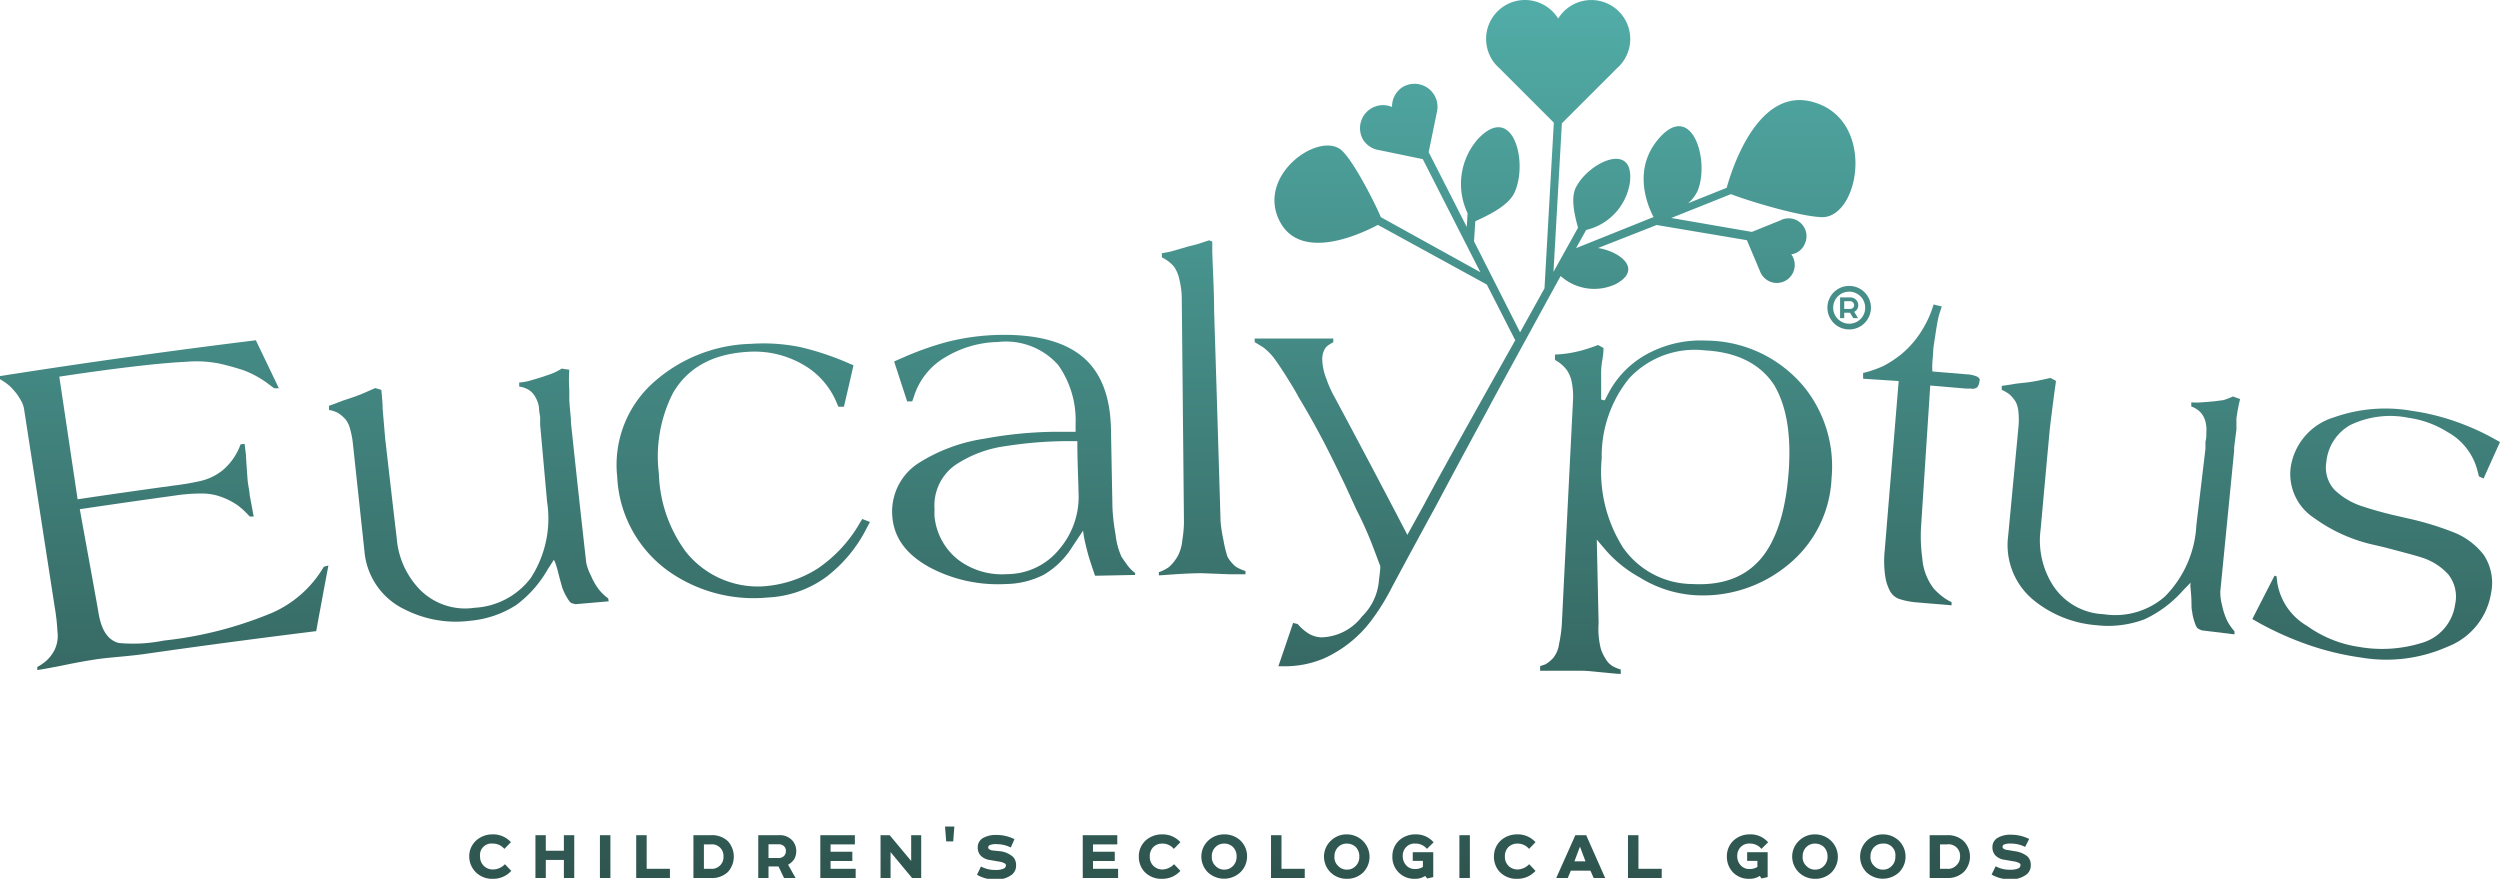 <svg id="Layer_1" data-name="Layer 1" xmlns="http://www.w3.org/2000/svg" xmlns:xlink="http://www.w3.org/1999/xlink" viewBox="0 0 217.11 76.32"><defs><style>.cls-1{fill:url(#linear-gradient);}.cls-2{fill:url(#linear-gradient-2);}.cls-3{fill:url(#linear-gradient-3);}.cls-4{fill:url(#linear-gradient-4);}.cls-5{fill:url(#linear-gradient-5);}.cls-6{fill:url(#linear-gradient-6);}.cls-7{fill:url(#linear-gradient-7);}.cls-8{fill:url(#linear-gradient-8);}.cls-9{fill:url(#linear-gradient-9);}.cls-10{fill:url(#linear-gradient-10);}.cls-11{fill:url(#linear-gradient-11);}.cls-12{fill:url(#linear-gradient-12);}.cls-13{fill:url(#linear-gradient-13);}.cls-14{fill:url(#linear-gradient-14);}.cls-15{fill:url(#linear-gradient-15);}.cls-16{fill:url(#linear-gradient-16);}.cls-17{fill:url(#linear-gradient-17);}.cls-18{fill:url(#linear-gradient-18);}.cls-19{fill:url(#linear-gradient-19);}.cls-20{fill:url(#linear-gradient-20);}.cls-21{fill:url(#linear-gradient-21);}.cls-22{fill:url(#linear-gradient-22);}.cls-23{fill:url(#linear-gradient-23);}.cls-24{fill:url(#linear-gradient-24);}.cls-25{fill:url(#linear-gradient-25);}.cls-26{fill:url(#linear-gradient-26);}.cls-27{fill:url(#linear-gradient-27);}.cls-28{fill:url(#linear-gradient-28);}.cls-29{fill:url(#linear-gradient-29);}.cls-30{fill:url(#linear-gradient-30);}.cls-31{fill:url(#linear-gradient-31);}.cls-32{fill:url(#linear-gradient-32);}.cls-33{fill:url(#linear-gradient-33);}.cls-34{fill:url(#linear-gradient-34);}.cls-35{fill:url(#linear-gradient-35);}.cls-36{fill:url(#linear-gradient-36);}.cls-37{fill:url(#linear-gradient-37);}</style><linearGradient id="linear-gradient" x1="105.8" y1="0.49" x2="105.8" y2="93.15" gradientUnits="userSpaceOnUse"><stop offset="0" stop-color="#54b3ae"/><stop offset="1" stop-color="#2a4842"/></linearGradient><linearGradient id="linear-gradient-2" x1="58.5" y1="0.63" x2="58.5" y2="93.52" xlink:href="#linear-gradient"/><linearGradient id="linear-gradient-3" x1="122.16" y1="0.36" x2="122.16" y2="93.1" xlink:href="#linear-gradient"/><linearGradient id="linear-gradient-4" x1="82.35" y1="0.61" x2="82.35" y2="93.29" xlink:href="#linear-gradient"/><linearGradient id="linear-gradient-5" x1="32.08" y1="0.75" x2="32.08" y2="93.77" xlink:href="#linear-gradient"/><linearGradient id="linear-gradient-6" x1="202.06" y1="0.12" x2="202.06" y2="92.37" xlink:href="#linear-gradient"/><linearGradient id="linear-gradient-7" x1="224.13" y1="-0.22" x2="224.13" y2="92.42" xlink:href="#linear-gradient"/><linearGradient id="linear-gradient-8" x1="184.64" y1="0.02" x2="184.64" y2="92.64" xlink:href="#linear-gradient"/><linearGradient id="linear-gradient-9" x1="164.15" y1="0.08" x2="164.15" y2="92.87" xlink:href="#linear-gradient"/><linearGradient id="linear-gradient-10" x1="152.79" y1="0.21" x2="152.79" y2="93.07" xlink:href="#linear-gradient"/><linearGradient id="linear-gradient-11" x1="60.37" y1="0.76" x2="60.37" y2="93.42" xlink:href="#linear-gradient"/><linearGradient id="linear-gradient-12" x1="48.19" y1="-4.97" x2="48.19" y2="87.18" xlink:href="#linear-gradient"/><linearGradient id="linear-gradient-13" x1="52.56" y1="-5.32" x2="52.56" y2="87.2" xlink:href="#linear-gradient"/><linearGradient id="linear-gradient-14" x1="56.71" y1="-5.08" x2="56.71" y2="87.14" xlink:href="#linear-gradient"/><linearGradient id="linear-gradient-15" x1="79.76" y1="0.85" x2="79.76" y2="93.28" xlink:href="#linear-gradient"/><linearGradient id="linear-gradient-16" x1="85.28" y1="1.03" x2="85.28" y2="93.2" xlink:href="#linear-gradient"/><linearGradient id="linear-gradient-17" x1="72.77" y1="-5.16" x2="72.77" y2="87.04" xlink:href="#linear-gradient"/><linearGradient id="linear-gradient-18" x1="78.24" y1="-5.13" x2="78.24" y2="86.99" xlink:href="#linear-gradient"/><linearGradient id="linear-gradient-19" x1="82.47" y1="-5.36" x2="82.47" y2="86.99" xlink:href="#linear-gradient"/><linearGradient id="linear-gradient-20" x1="104.3" y1="0.49" x2="104.3" y2="93.16" xlink:href="#linear-gradient"/><linearGradient id="linear-gradient-21" x1="95.56" y1="-5.3" x2="95.56" y2="86.9" xlink:href="#linear-gradient"/><linearGradient id="linear-gradient-22" x1="118.5" y1="0.41" x2="118.5" y2="93.07" xlink:href="#linear-gradient"/><linearGradient id="linear-gradient-23" x1="124.09" y1="0.38" x2="124.09" y2="93.03" xlink:href="#linear-gradient"/><linearGradient id="linear-gradient-24" x1="111.85" y1="-5.41" x2="111.85" y2="86.8" xlink:href="#linear-gradient"/><linearGradient id="linear-gradient-25" x1="134.75" y1="0.32" x2="134.75" y2="92.97" xlink:href="#linear-gradient"/><linearGradient id="linear-gradient-26" x1="140.49" y1="0.28" x2="140.49" y2="92.94" xlink:href="#linear-gradient"/><linearGradient id="linear-gradient-27" x1="127.2" y1="-5.77" x2="127.2" y2="86.75" xlink:href="#linear-gradient"/><linearGradient id="linear-gradient-28" x1="149.36" y1="0.23" x2="149.36" y2="92.88" xlink:href="#linear-gradient"/><linearGradient id="linear-gradient-29" x1="155.02" y1="0.52" x2="155.02" y2="92.79" xlink:href="#linear-gradient"/><linearGradient id="linear-gradient-30" x1="142.85" y1="-5.6" x2="142.85" y2="86.62" xlink:href="#linear-gradient"/><linearGradient id="linear-gradient-31" x1="169.55" y1="0.1" x2="169.55" y2="92.76" xlink:href="#linear-gradient"/><linearGradient id="linear-gradient-32" x1="175.41" y1="0.07" x2="175.41" y2="92.72" xlink:href="#linear-gradient"/><linearGradient id="linear-gradient-33" x1="181.3" y1="0.04" x2="181.3" y2="92.69" xlink:href="#linear-gradient"/><linearGradient id="linear-gradient-34" x1="187.11" y1="0.2" x2="187.11" y2="92.63" xlink:href="#linear-gradient"/><linearGradient id="linear-gradient-35" x1="192.41" y1="-0.04" x2="192.41" y2="92.62" xlink:href="#linear-gradient"/><linearGradient id="linear-gradient-36" x1="178.37" y1="0.22" x2="178.37" y2="92.4" xlink:href="#linear-gradient"/><linearGradient id="linear-gradient-37" x1="178.37" y1="0.05" x2="178.37" y2="92.71" xlink:href="#linear-gradient"/></defs><title>logo2</title><path class="cls-1" d="M115.72,55.27c-.18-.25-.36-.5-.54-.77a6.27,6.27,0,0,1-.52-1.94,17.69,17.69,0,0,1-.27-2.32l-.13-6.85q-.08-4-2.17-6c-1.62-1.54-4.23-2.27-7.79-2.16a20.19,20.19,0,0,0-4.33.62,26.41,26.41,0,0,0-3.67,1.3l-.87.38L96.56,41,97,41l.24-.69a6,6,0,0,1,2.66-3.16,9.19,9.19,0,0,1,4.56-1.31,6.06,6.06,0,0,1,5.22,2,8.3,8.3,0,0,1,1.51,5.08v.72l-2,0a35.73,35.73,0,0,0-5.94.6,14.81,14.81,0,0,0-5.64,2.08,5,5,0,0,0-2.35,4.48c.09,2,1.21,3.51,3.33,4.65a12.64,12.64,0,0,0,6.52,1.41,7.48,7.48,0,0,0,3.34-.82,7.25,7.25,0,0,0,2.47-2.44l.92-1.38a8.16,8.16,0,0,0,.19,1.08q.18.79.39,1.47c.15.46.3.91.46,1.37l3.48-.07v-.17A3.31,3.31,0,0,1,115.72,55.27Zm-5.91-1.48A5.86,5.86,0,0,1,105.24,56a6.29,6.29,0,0,1-4.3-1.29,5.47,5.47,0,0,1-2-3.69,6.16,6.16,0,0,1,0-.64,4.31,4.31,0,0,1,1.75-3.82,10.33,10.33,0,0,1,4.44-1.68,35.52,35.52,0,0,1,5.16-.43l1.05,0c0,1.53.07,3,.11,4.58A7,7,0,0,1,109.81,53.79Z" transform="translate(-17.78 -6.14)"/><path class="cls-2" d="M70.6,58.11a4.45,4.45,0,0,1-.8-.76,5.37,5.37,0,0,1-.69-1.2A4.31,4.31,0,0,1,68.69,55Q68,48.88,67.36,42.8l0-.27-.08-.83-.06-.78,0-.25,0-.32,0-.38a12.28,12.28,0,0,1,0-1.72l-.66-.1a4.83,4.83,0,0,1-1,.49l-.67.23c-.57.18-1,.3-1.16.35a5.28,5.28,0,0,1-.86.14l0,.35a2.12,2.12,0,0,1,.78.26,1.62,1.62,0,0,1,.62.65,2.4,2.4,0,0,1,.32.93c0,.33.08.61.1.85l0,.3,0,.34.6,6.67a9.48,9.48,0,0,1-1.42,6.63A6.54,6.54,0,0,1,59,58.92a5.53,5.53,0,0,1-4.77-1.59,7.23,7.23,0,0,1-2-4.48c-.34-2.87-.67-5.75-1-8.63-.07-.86-.15-1.73-.22-2.59,0-.55-.07-1.09-.11-1.63l-.53-.16-1,.44c-.33.14-.66.27-1,.38l-.78.26c-.67.26-1.08.41-1.24.46l0,.36a3,3,0,0,1,.73.23,3.05,3.05,0,0,1,.67.55,2,2,0,0,1,.39.72,7.58,7.58,0,0,1,.29,1.46l1,9.31A6.17,6.17,0,0,0,53,59.1a9.75,9.75,0,0,0,5.6.95,8.86,8.86,0,0,0,4-1.36,10,10,0,0,0,2.76-3.13c.18-.27.35-.54.52-.81L66,55a10.11,10.11,0,0,1,.29,1c.14.54.25.93.32,1.18A5.25,5.25,0,0,0,67,58c.18.32.33.5.45.53l.31.08,2.88-.25Z" transform="translate(-17.78 -6.14)"/><path class="cls-3" d="M120.05,54.45a3.73,3.73,0,0,1-.76.94,3.39,3.39,0,0,1-.87.44v.28L120,56c.83-.05,1.55-.08,2.17-.08l2.33.09,1.44,0v-.28a3.41,3.41,0,0,1-.84-.38,3,3,0,0,1-.72-.86,10.29,10.29,0,0,1-.35-1.44,12.93,12.93,0,0,1-.25-1.61q-.27-9.13-.56-18.26c0-1.73-.11-3.46-.16-5.19v-.87l-.27-.11-1.08.35-.69.17L119.4,28l-.72.13v.36a4.19,4.19,0,0,1,.49.29,3.1,3.1,0,0,1,.59.55,3.14,3.14,0,0,1,.45,1.12,7.07,7.07,0,0,1,.2,1.64l.19,19.39a9.94,9.94,0,0,1-.14,1.54A3.6,3.6,0,0,1,120.05,54.45Z" transform="translate(-17.78 -6.14)"/><path class="cls-4" d="M92.42,51.61a11.93,11.93,0,0,1-3.67,3.93,10.08,10.08,0,0,1-4.89,1.53,8,8,0,0,1-6.51-3A12,12,0,0,1,75,47.28a12.15,12.15,0,0,1,1.22-7c1.26-2.18,3.41-3.39,6.43-3.58a8.42,8.42,0,0,1,4.83,1.08,6.81,6.81,0,0,1,3,3.43l.11.25h.48c.28-1.2.56-2.4.83-3.6l-.36-.15a24.35,24.35,0,0,0-4.27-1.43A16.13,16.13,0,0,0,83,36a13.2,13.2,0,0,0-8.62,3.49,9.59,9.59,0,0,0-3,8.05,10.68,10.68,0,0,0,4.37,8.14,12.82,12.82,0,0,0,8.7,2.35,9.36,9.36,0,0,0,5.09-1.79A12.27,12.27,0,0,0,93.05,52l.28-.53-.67-.26Z" transform="translate(-17.78 -6.14)"/><path class="cls-5" d="M41.43,59.35A33.66,33.66,0,0,1,32,61.77a13.42,13.42,0,0,1-3.9.21c-1-.26-1.55-1.18-1.79-2.77-.53-3-1.07-5.9-1.6-8.85q4.11-.61,8.23-1.18A15.37,15.37,0,0,1,35.42,49a4.88,4.88,0,0,1,1.57.29,6.2,6.2,0,0,1,1.48.77,7.47,7.47,0,0,1,1,.94l.34,0s-.12-.67-.35-1.89c0-.25-.1-.65-.17-1.21,0,0-.06-.71-.14-2,0-.26-.06-.66-.13-1.22l-.35.05A5.2,5.2,0,0,1,37.09,47a4.74,4.74,0,0,1-1.9.91,23,23,0,0,1-2.34.4q-4.17.57-8.33,1.19L22.93,38.85l.66-.1c1.89-.28,3.77-.54,5.63-.76s3.44-.37,4.73-.43a10.13,10.13,0,0,1,2.86.15,21.8,21.8,0,0,1,2.16.6,8.64,8.64,0,0,1,2.18,1.22l.44.33H42l-2-4.17Q28.87,37.06,17.78,38.8l0,.27a4.81,4.81,0,0,1,.6.4,2.76,2.76,0,0,1,.5.46,4.37,4.37,0,0,1,.66.89,2.28,2.28,0,0,1,.32.78q1.32,8.52,2.63,17l.05.31A17.93,17.93,0,0,1,22.77,61a2.82,2.82,0,0,1-.25,1.58,3.36,3.36,0,0,1-.63.86,3.9,3.9,0,0,1-.87.62l0,.27c.64-.1,1.47-.25,2.49-.46s1.84-.35,2.48-.45,1.25-.16,2.13-.24,1.58-.16,2.12-.23c5-.72,10-1.38,15-2q.52-2.85,1.06-5.7l-.4.11A9.73,9.73,0,0,1,41.43,59.35Z" transform="translate(-17.78 -6.14)"/><path class="cls-6" d="M210.86,40.89l-.7.09c-.59.06-1,.09-1.21.1a4.9,4.9,0,0,1-.87,0l0,.36a2.05,2.05,0,0,1,.71.42,1.77,1.77,0,0,1,.48.76,2.67,2.67,0,0,1,.12,1c0,.33,0,.62-.08.86l0,.29,0,.34c-.26,2.22-.53,4.44-.79,6.66a9.46,9.46,0,0,1-2.75,6.19,6.55,6.55,0,0,1-5.3,1.52A5.52,5.52,0,0,1,196,56.87a7.27,7.27,0,0,1-1-4.79c.26-2.88.52-5.77.79-8.65.1-.87.21-1.73.32-2.59.07-.54.15-1.08.22-1.62l-.48-.26-1.05.23c-.35.07-.7.13-1.05.17l-.83.09c-.7.12-1.14.18-1.3.2l0,.35a3,3,0,0,1,.67.39,2.9,2.9,0,0,1,.55.66,2.23,2.23,0,0,1,.22.79,6.85,6.85,0,0,1,0,1.49q-.44,4.66-.88,9.32a6.19,6.19,0,0,0,2.32,5.7,9.83,9.83,0,0,0,5.29,2.08,9,9,0,0,0,4.21-.5,10.14,10.14,0,0,0,3.35-2.5l.67-.69L208,57c0,.13.05.47.08,1s0,1,.07,1.22a4.26,4.26,0,0,0,.2.9c.11.36.22.56.33.62l.29.14,2.86.35,0-.27a4.25,4.25,0,0,1-.63-.91,5.7,5.7,0,0,1-.44-1.32,4.45,4.45,0,0,1-.16-1.24l1.2-12.18,0-.27.1-.82.1-.78,0-.26,0-.31,0-.38a14.35,14.35,0,0,1,.32-1.69l-.62-.23A5.62,5.62,0,0,1,210.86,40.89Z" transform="translate(-17.78 -6.14)"/><path class="cls-7" d="M230.79,52.34a26,26,0,0,0-3.9-1.18L226.2,51a32.78,32.78,0,0,1-3.27-.89,6.26,6.26,0,0,1-2.4-1.42,2.84,2.84,0,0,1-.72-2.43,4.12,4.12,0,0,1,2.08-3.21,8,8,0,0,1,5.09-.62,8.61,8.61,0,0,1,3.37,1.24,5.31,5.31,0,0,1,2.57,3.3c.05.18.1.36.14.54l.4.19c.48-1.06.95-2.12,1.43-3.17l-.43-.24a21,21,0,0,0-3.22-1.47,19.64,19.64,0,0,0-4-1,13.37,13.37,0,0,0-6.76.56,5.35,5.35,0,0,0-3.78,4.45,4.56,4.56,0,0,0,2.07,4.31A13.9,13.9,0,0,0,224,53.47l.85.2c1.76.46,2.83.75,3.19.87A5.31,5.31,0,0,1,230.38,56a3.11,3.11,0,0,1,.61,2.64A4.06,4.06,0,0,1,228,62a11.55,11.55,0,0,1-5.35.32,10.3,10.3,0,0,1-4.51-1.82,5.33,5.33,0,0,1-2.6-3.81l-.05-.49-.18-.07-1.93,3.77.63.36a27.69,27.69,0,0,0,4.2,1.87,24.05,24.05,0,0,0,4.59,1.11,13.08,13.08,0,0,0,7.54-.94,6,6,0,0,0,3.77-4.63,4.41,4.41,0,0,0-.63-3.34A6.16,6.16,0,0,0,230.79,52.34Z" transform="translate(-17.78 -6.14)"/><path class="cls-8" d="M189.51,38.86a2.47,2.47,0,0,0-.91-.21l-3-.25a5.22,5.22,0,0,1,0-.86l.06-.74c0-.43.11-1,.22-1.74s.2-1.19.25-1.4.12-.41.2-.65a1.52,1.52,0,0,1,.09-.25l-.72-.18a8.91,8.91,0,0,1-.91,2.08,8.38,8.38,0,0,1-1.9,2.25,10,10,0,0,1-1.52,1,9.51,9.51,0,0,1-1.79.62l0,.5,3.09.2L181.46,53.9a9,9,0,0,0,.08,2.52,4.1,4.1,0,0,0,.35,1,1.47,1.47,0,0,0,.84.74,6.61,6.61,0,0,0,1.59.3l1.06.09,1.24.1.64.06,0-.28a4.05,4.05,0,0,1-.84-.52,6.15,6.15,0,0,1-.7-.65,4.88,4.88,0,0,1-1-2.64,14,14,0,0,1-.09-3l.78-12,3.15.27.4,0a.63.63,0,0,0,.55-.14,1,1,0,0,0,.17-.49C189.76,39.07,189.68,39,189.51,38.86Z" transform="translate(-17.78 -6.14)"/><path class="cls-9" d="M176.84,47.67a11,11,0,0,0-2.26-7.77A11.1,11.1,0,0,0,166,35.72a9.73,9.73,0,0,0-4.86,1,8.23,8.23,0,0,0-3.73,3.67l-.27.52-.31-.07c0-.78,0-1.55,0-2.32,0-.15,0-.54.11-1.16s.09-1,.1-1l-.48-.26a13.77,13.77,0,0,1-1.37.46,12.21,12.21,0,0,1-1.2.26,11.15,11.15,0,0,1-1.17.11v.47a3.16,3.16,0,0,1,1,.84,2.71,2.71,0,0,1,.44,1,6.52,6.52,0,0,1,.12,1.8q-.48,9.52-.95,19a11.62,11.62,0,0,1-.25,2,2.5,2.5,0,0,1-.52,1.25,3.26,3.26,0,0,1-.66.54l-.47.16,0,.4h1.37c.82,0,1.54,0,2.15,0s1,.06,1.76.13,1.28.13,1.72.15l0-.39a2.83,2.83,0,0,1-.55-.21,1.68,1.68,0,0,1-.62-.5,4,4,0,0,1-.55-1.06,7,7,0,0,1-.2-2.26L156.45,53l.85,1a10.83,10.83,0,0,0,2.87,2.28,10.27,10.27,0,0,0,4.56,1.53A11.57,11.57,0,0,0,173,55.24,10.25,10.25,0,0,0,176.84,47.67Zm-3.71-.77c-.22,3.31-.95,5.78-2.16,7.42-1.38,1.85-3.45,2.69-6.23,2.54a7.41,7.41,0,0,1-6-3.15,12.33,12.33,0,0,1-1.86-7.78A10.7,10.7,0,0,1,159.26,39a7.76,7.76,0,0,1,6.59-2.43c2.8.15,4.8,1.18,6,3C172.91,41.36,173.33,43.77,173.13,46.9Z" transform="translate(-17.78 -6.14)"/><path class="cls-10" d="M158.12,30.8c2.34-1.27.37-2.82-1.56-3.12l5.09-2L169.49,27l1.12,2.66a1.61,1.61,0,0,0,.89.94,1.56,1.56,0,0,0,1.84-2.37,1.52,1.52,0,0,0,1.19-.95,1.55,1.55,0,0,0-2.14-2l-2.47,1-7-1.21,5.18-2.07c1.57.61,6.18,2,8,2,3.23-.14,4.56-8.5-.87-10-4.74-1.34-7,5.67-7.5,7.45l-3.35,1.34a3.2,3.2,0,0,0,.84-1.1c1.06-2.67-.53-7.83-3.39-4.51-2.23,2.59-1.07,5.62-.45,6.81l-6.73,2.7.88-1.58a5,5,0,0,0,3.8-4.14c.41-3.66-3.67-1.69-4.71.49-.49,1,0,2.68.2,3.46l-2.13,3.83.73-12.9,4.78-4.78a3.38,3.38,0,1,0-5.1-4.32,3.41,3.41,0,0,0-2.89-1.61A3.38,3.38,0,0,0,148,12.07l4.72,4.72-.81,14.39L149.79,35l-4-7.9.11-1.74c.8-.4,2.83-1.23,3.41-2.51,1.2-2.61-.12-7.84-3.15-4.67a5.9,5.9,0,0,0-.93,6.47l-.07,1.2-3.31-6.5.71-3.45a2,2,0,0,0-3-2.18,2,2,0,0,0-.89,1.71,2,2,0,0,0-2.49,2.88,2,2,0,0,0,1.39.87l3.77.78,5,9.82L137.7,25c-.55-1.3-2.31-4.76-3.37-5.77-1.91-1.81-7.56,2.14-5.38,6.19,1.85,3.44,7,1.05,8.49.25l9.46,5.18,2.47,4.84s-6.29,11.17-7.88,14.2L140,52.59q-3.12-6-6.34-12a9.78,9.78,0,0,1-.71-1.6,4.79,4.79,0,0,1-.34-1.63,1.73,1.73,0,0,1,.15-.77,1.08,1.08,0,0,1,.36-.46q.22-.15.45-.27l0-.32-1.37,0c-.79,0-1.38,0-1.78,0l-1.58,0c-.93,0-1.63,0-2.1,0v.31l.71.43a4.88,4.88,0,0,1,1,1c.38.52.82,1.19,1.32,2,.41.66.67,1.12.79,1.36q1.06,1.74,2.21,3.93c.58,1.12,1.18,2.35,1.82,3.68l1,2.18a31.41,31.41,0,0,1,1.35,3c.24.62.47,1.25.71,1.87,0,.46-.09.92-.13,1.38a4.91,4.91,0,0,1-1.46,3,4.59,4.59,0,0,1-3.5,1.81,2.31,2.31,0,0,1-1.2-.37,4.31,4.31,0,0,1-.89-.79l-.39-.09L128.8,64h.51a8.63,8.63,0,0,0,3.49-.7,10.57,10.57,0,0,0,4-3.18,19.39,19.39,0,0,0,1.87-3q1.88-3.51,3.79-7,2.22-4.18,4.49-8.35c.32-.64,6.36-11.66,6.36-11.66A4.38,4.38,0,0,0,158.12,30.8Z" transform="translate(-17.78 -6.14)"/><path class="cls-11" d="M60.58,79.4a1.29,1.29,0,0,1,1,.46l.57-.58a2.07,2.07,0,0,0-1.6-.68,2.1,2.1,0,0,0-1.37.49,1.85,1.85,0,0,0-.65,1.43A1.94,1.94,0,0,0,59,81.78a2,2,0,0,0,1.58.68,2.1,2.1,0,0,0,1.6-.69l-.55-.58a1.46,1.46,0,0,1-1.05.46,1.12,1.12,0,0,1-.8-.33,1.11,1.11,0,0,1-.31-.8,1,1,0,0,1,1.11-1.12Z" transform="translate(-17.78 -6.14)"/><polygon class="cls-12" points="48.97 73.88 47.4 73.88 47.4 72.53 46.5 72.53 46.5 76.25 47.4 76.25 47.4 74.68 48.97 74.68 48.97 76.25 49.87 76.25 49.87 72.53 48.97 72.53 48.97 73.88"/><rect class="cls-13" x="52.1" y="72.53" width="0.91" height="3.72"/><polygon class="cls-14" points="56.16 72.53 55.25 72.53 55.25 76.25 58.18 76.25 58.18 75.45 56.16 75.45 56.16 72.53"/><path class="cls-15" d="M79.53,78.67H78v3.72h1.52A2,2,0,0,0,81,81.86a2,2,0,0,0,0-2.66A2,2,0,0,0,79.53,78.67Zm.81,2.6a1,1,0,0,1-.84.32h-.59V79.47h.59a1,1,0,0,1,1.11,1.06A1,1,0,0,1,80.34,81.27Z" transform="translate(-17.78 -6.14)"/><path class="cls-16" d="M86.76,80.74a1.41,1.41,0,0,0,.17-.69,1.38,1.38,0,0,0-.28-.85,1.45,1.45,0,0,0-1.2-.53H83.63v3.72h.89v-1h.87l.48,1h1l-.65-1.16A1.41,1.41,0,0,0,86.76,80.74Zm-.86-.3a.63.63,0,0,1-.52.21h-.86V79.46h.87a.66.66,0,0,1,.5.19.56.56,0,0,1,.14.4A.61.61,0,0,1,85.9,80.44Z" transform="translate(-17.78 -6.14)"/><polygon class="cls-17" points="72.13 74.77 74.02 74.77 74.02 73.97 72.13 73.97 72.13 73.33 74.24 73.33 74.24 72.53 71.24 72.53 71.24 76.25 74.31 76.25 74.31 75.45 72.13 75.45 72.13 74.77"/><polygon class="cls-18" points="79.13 74.77 77.26 72.53 76.47 72.53 76.47 76.25 77.34 76.25 77.34 74 79.21 76.25 80 76.25 80 72.53 79.13 72.53 79.13 74.77"/><polygon class="cls-19" points="82.17 73.07 82.78 73.07 82.88 71.78 82.07 71.78 82.17 73.07"/><path class="cls-20" d="M104.69,80.07,104,80a.56.56,0,0,1-.32-.12.15.15,0,0,1-.08-.15.23.23,0,0,1,.14-.2,1.37,1.37,0,0,1,.59-.08,2.71,2.71,0,0,1,1.23.29l.32-.72a3.43,3.43,0,0,0-1.57-.37,2.21,2.21,0,0,0-1.2.29.92.92,0,0,0-.42.8,1,1,0,0,0,.27.72,1.39,1.39,0,0,0,.81.37l.81.14a1.27,1.27,0,0,1,.43.14.2.2,0,0,1,.13.17.33.33,0,0,1-.19.29,1.69,1.69,0,0,1-.74.12,2.53,2.53,0,0,1-1.24-.3l-.34.72a2.91,2.91,0,0,0,1.58.4,2.11,2.11,0,0,0,1.48-.44,1,1,0,0,0,.33-.8,1,1,0,0,0-.27-.72A2.06,2.06,0,0,0,104.69,80.07Z" transform="translate(-17.78 -6.14)"/><polygon class="cls-21" points="94.92 74.77 96.81 74.77 96.81 73.97 94.92 73.97 94.92 73.33 97.03 73.33 97.03 72.53 94.03 72.53 94.03 76.25 97.1 76.25 97.1 75.45 94.92 75.45 94.92 74.77"/><path class="cls-22" d="M118.72,79.4a1.28,1.28,0,0,1,1,.46l.57-.58a2.06,2.06,0,0,0-1.59-.68,2.11,2.11,0,0,0-1.38.49,1.84,1.84,0,0,0-.64,1.43,1.94,1.94,0,0,0,.43,1.26,2,2,0,0,0,1.59.68,2.1,2.1,0,0,0,1.59-.69l-.55-.58a1.46,1.46,0,0,1-1,.46,1.12,1.12,0,0,1-.81-.33,1.1,1.1,0,0,1-.3-.8,1.12,1.12,0,0,1,.3-.81A1.1,1.1,0,0,1,118.72,79.4Z" transform="translate(-17.78 -6.14)"/><path class="cls-23" d="M124.1,78.6a2,2,0,0,0-1.38.53,1.9,1.9,0,0,0-.61,1.4,1.94,1.94,0,0,0,.57,1.37,2.07,2.07,0,0,0,2.81,0,1.9,1.9,0,0,0,.59-1.39,1.88,1.88,0,0,0-.55-1.35A2,2,0,0,0,124.1,78.6Zm.75,2.75a1,1,0,0,1-.75.31,1,1,0,0,1-.77-.33,1,1,0,0,1-.31-.8,1.09,1.09,0,0,1,.3-.81,1.06,1.06,0,0,1,.78-.32,1.09,1.09,0,0,1,.75.29,1.12,1.12,0,0,1,.32.84A1.08,1.08,0,0,1,124.85,81.35Z" transform="translate(-17.78 -6.14)"/><polygon class="cls-24" points="111.29 72.53 110.38 72.53 110.38 76.25 113.31 76.25 113.31 75.45 111.29 75.45 111.29 72.53"/><path class="cls-25" d="M134.75,78.6a1.94,1.94,0,0,0-1.37.53,1.9,1.9,0,0,0-.62,1.4,1.94,1.94,0,0,0,.57,1.37,2,2,0,0,0,1.42.56,2,2,0,0,0,1.4-.54,1.94,1.94,0,0,0,0-2.74A2,2,0,0,0,134.75,78.6Zm.76,2.75a1,1,0,0,1-.76.31,1,1,0,0,1-.77-.33,1,1,0,0,1-.31-.8,1.13,1.13,0,0,1,.3-.81,1.06,1.06,0,0,1,.78-.32,1.14,1.14,0,0,1,.76.29,1.16,1.16,0,0,1,.32.84A1.11,1.11,0,0,1,135.51,81.35Z" transform="translate(-17.78 -6.14)"/><path class="cls-26" d="M140.7,79.4a1.26,1.26,0,0,1,1,.46l.58-.57a2,2,0,0,0-1.58-.69,2.07,2.07,0,0,0-1.43.54,1.86,1.86,0,0,0-.57,1.38,1.88,1.88,0,0,0,1.94,1.94,1.57,1.57,0,0,0,.91-.25l.17.22.53-.12V80.15h-1.78v.75l.88,0v.53a1.26,1.26,0,0,1-.67.18,1,1,0,0,1-.77-.31,1.18,1.18,0,0,1-.31-.82,1.07,1.07,0,0,1,.32-.8A1,1,0,0,1,140.7,79.4Z" transform="translate(-17.78 -6.14)"/><rect class="cls-27" x="126.74" y="72.53" width="0.91" height="3.72"/><path class="cls-28" d="M149.57,79.4a1.31,1.31,0,0,1,1,.46l.56-.58a2.06,2.06,0,0,0-1.59-.68,2.11,2.11,0,0,0-1.38.49,1.87,1.87,0,0,0-.64,1.43,1.94,1.94,0,0,0,.43,1.26,2,2,0,0,0,1.59.68,2.1,2.1,0,0,0,1.59-.69l-.55-.58a1.46,1.46,0,0,1-1,.46,1.12,1.12,0,0,1-.81-.33,1.1,1.1,0,0,1-.3-.8,1.12,1.12,0,0,1,.3-.81A1.1,1.1,0,0,1,149.57,79.4Z" transform="translate(-17.78 -6.14)"/><path class="cls-29" d="M154.59,78.67l-1.66,3.72h1l.27-.64h1.7l.28.64h1l-1.65-3.72Zm-.08,2.27.47-1.25H155l.47,1.25Z" transform="translate(-17.78 -6.14)"/><polygon class="cls-30" points="142.29 72.53 141.38 72.53 141.38 76.25 144.31 76.25 144.31 75.45 142.29 75.45 142.29 72.53"/><path class="cls-31" d="M169.75,79.4a1.26,1.26,0,0,1,1,.46l.58-.57a2,2,0,0,0-1.59-.69,2.06,2.06,0,0,0-1.42.54,1.86,1.86,0,0,0-.57,1.38,1.94,1.94,0,0,0,.56,1.41,1.91,1.91,0,0,0,1.38.53,1.57,1.57,0,0,0,.91-.25l.17.22.52-.12V80.15h-1.78v.75l.89,0v.53a1.28,1.28,0,0,1-.67.18,1,1,0,0,1-.77-.31,1.13,1.13,0,0,1-.31-.82,1.07,1.07,0,0,1,.32-.8A1,1,0,0,1,169.75,79.4Z" transform="translate(-17.78 -6.14)"/><path class="cls-32" d="M175.41,78.6a1.94,1.94,0,0,0-1.37.53,1.9,1.9,0,0,0-.62,1.4A1.94,1.94,0,0,0,174,81.9a2,2,0,0,0,1.42.56,2,2,0,0,0,1.4-.54,1.94,1.94,0,0,0,0-2.74A2,2,0,0,0,175.41,78.6Zm.76,2.75a1,1,0,0,1-.76.31,1,1,0,0,1-.77-.33,1,1,0,0,1-.31-.8,1.13,1.13,0,0,1,.3-.81,1.06,1.06,0,0,1,.78-.32,1.14,1.14,0,0,1,.76.29,1.16,1.16,0,0,1,.32.84A1.11,1.11,0,0,1,176.17,81.35Z" transform="translate(-17.78 -6.14)"/><path class="cls-33" d="M181.31,78.6a2,2,0,0,0-1.38.53,1.9,1.9,0,0,0-.61,1.4,1.94,1.94,0,0,0,.56,1.37,2.08,2.08,0,0,0,2.82,0,1.94,1.94,0,0,0,0-2.74A2,2,0,0,0,181.31,78.6Zm.75,2.75a1,1,0,0,1-.75.31,1,1,0,0,1-.78-.33,1,1,0,0,1-.31-.8,1.13,1.13,0,0,1,.3-.81,1.07,1.07,0,0,1,.79-.32,1,1,0,0,1,1.07,1.13A1.08,1.08,0,0,1,182.06,81.35Z" transform="translate(-17.78 -6.14)"/><path class="cls-34" d="M186.88,78.67h-1.52v3.72h1.52a2,2,0,0,0,1.45-.53,1.93,1.93,0,0,0,0-2.66A2,2,0,0,0,186.88,78.67Zm.82,2.6a1,1,0,0,1-.85.32h-.59V79.47h.59A1,1,0,0,1,188,80.53,1,1,0,0,1,187.7,81.27Z" transform="translate(-17.78 -6.14)"/><path class="cls-35" d="M192.8,80.07l-.71-.12a.6.6,0,0,1-.33-.12.16.16,0,0,1-.07-.15.22.22,0,0,1,.13-.2,1.42,1.42,0,0,1,.6-.08,2.71,2.71,0,0,1,1.23.29L194,79a3.46,3.46,0,0,0-1.57-.37,2.18,2.18,0,0,0-1.2.29.92.92,0,0,0-.42.8,1,1,0,0,0,.27.72,1.36,1.36,0,0,0,.81.37l.8.14a1.34,1.34,0,0,1,.44.14.19.19,0,0,1,.12.17.34.34,0,0,1-.18.29,1.72,1.72,0,0,1-.75.12,2.49,2.49,0,0,1-1.23-.3l-.35.72a2.94,2.94,0,0,0,1.59.4,2.11,2.11,0,0,0,1.48-.44,1,1,0,0,0,.33-.8,1,1,0,0,0-.27-.72A2.14,2.14,0,0,0,192.8,80.07Z" transform="translate(-17.78 -6.14)"/><path class="cls-36" d="M179.06,33a.67.67,0,0,0-.1-.83.7.7,0,0,0-.52-.2h-.86v1.8h.36v-.47h.5l.29.47h.41l-.34-.55A.63.63,0,0,0,179.06,33Zm-.35-.13a.38.38,0,0,1-.28.1h-.49v-.67h.49a.32.32,0,0,1,.28.11.34.34,0,0,1,0,.46Z" transform="translate(-17.78 -6.14)"/><path class="cls-37" d="M180.26,32.86a1.89,1.89,0,1,0-1.89,1.89A1.89,1.89,0,0,0,180.26,32.86Zm-1.89,1.39a1.39,1.39,0,1,1,1.39-1.39A1.38,1.38,0,0,1,178.37,34.25Z" transform="translate(-17.78 -6.14)"/></svg>
